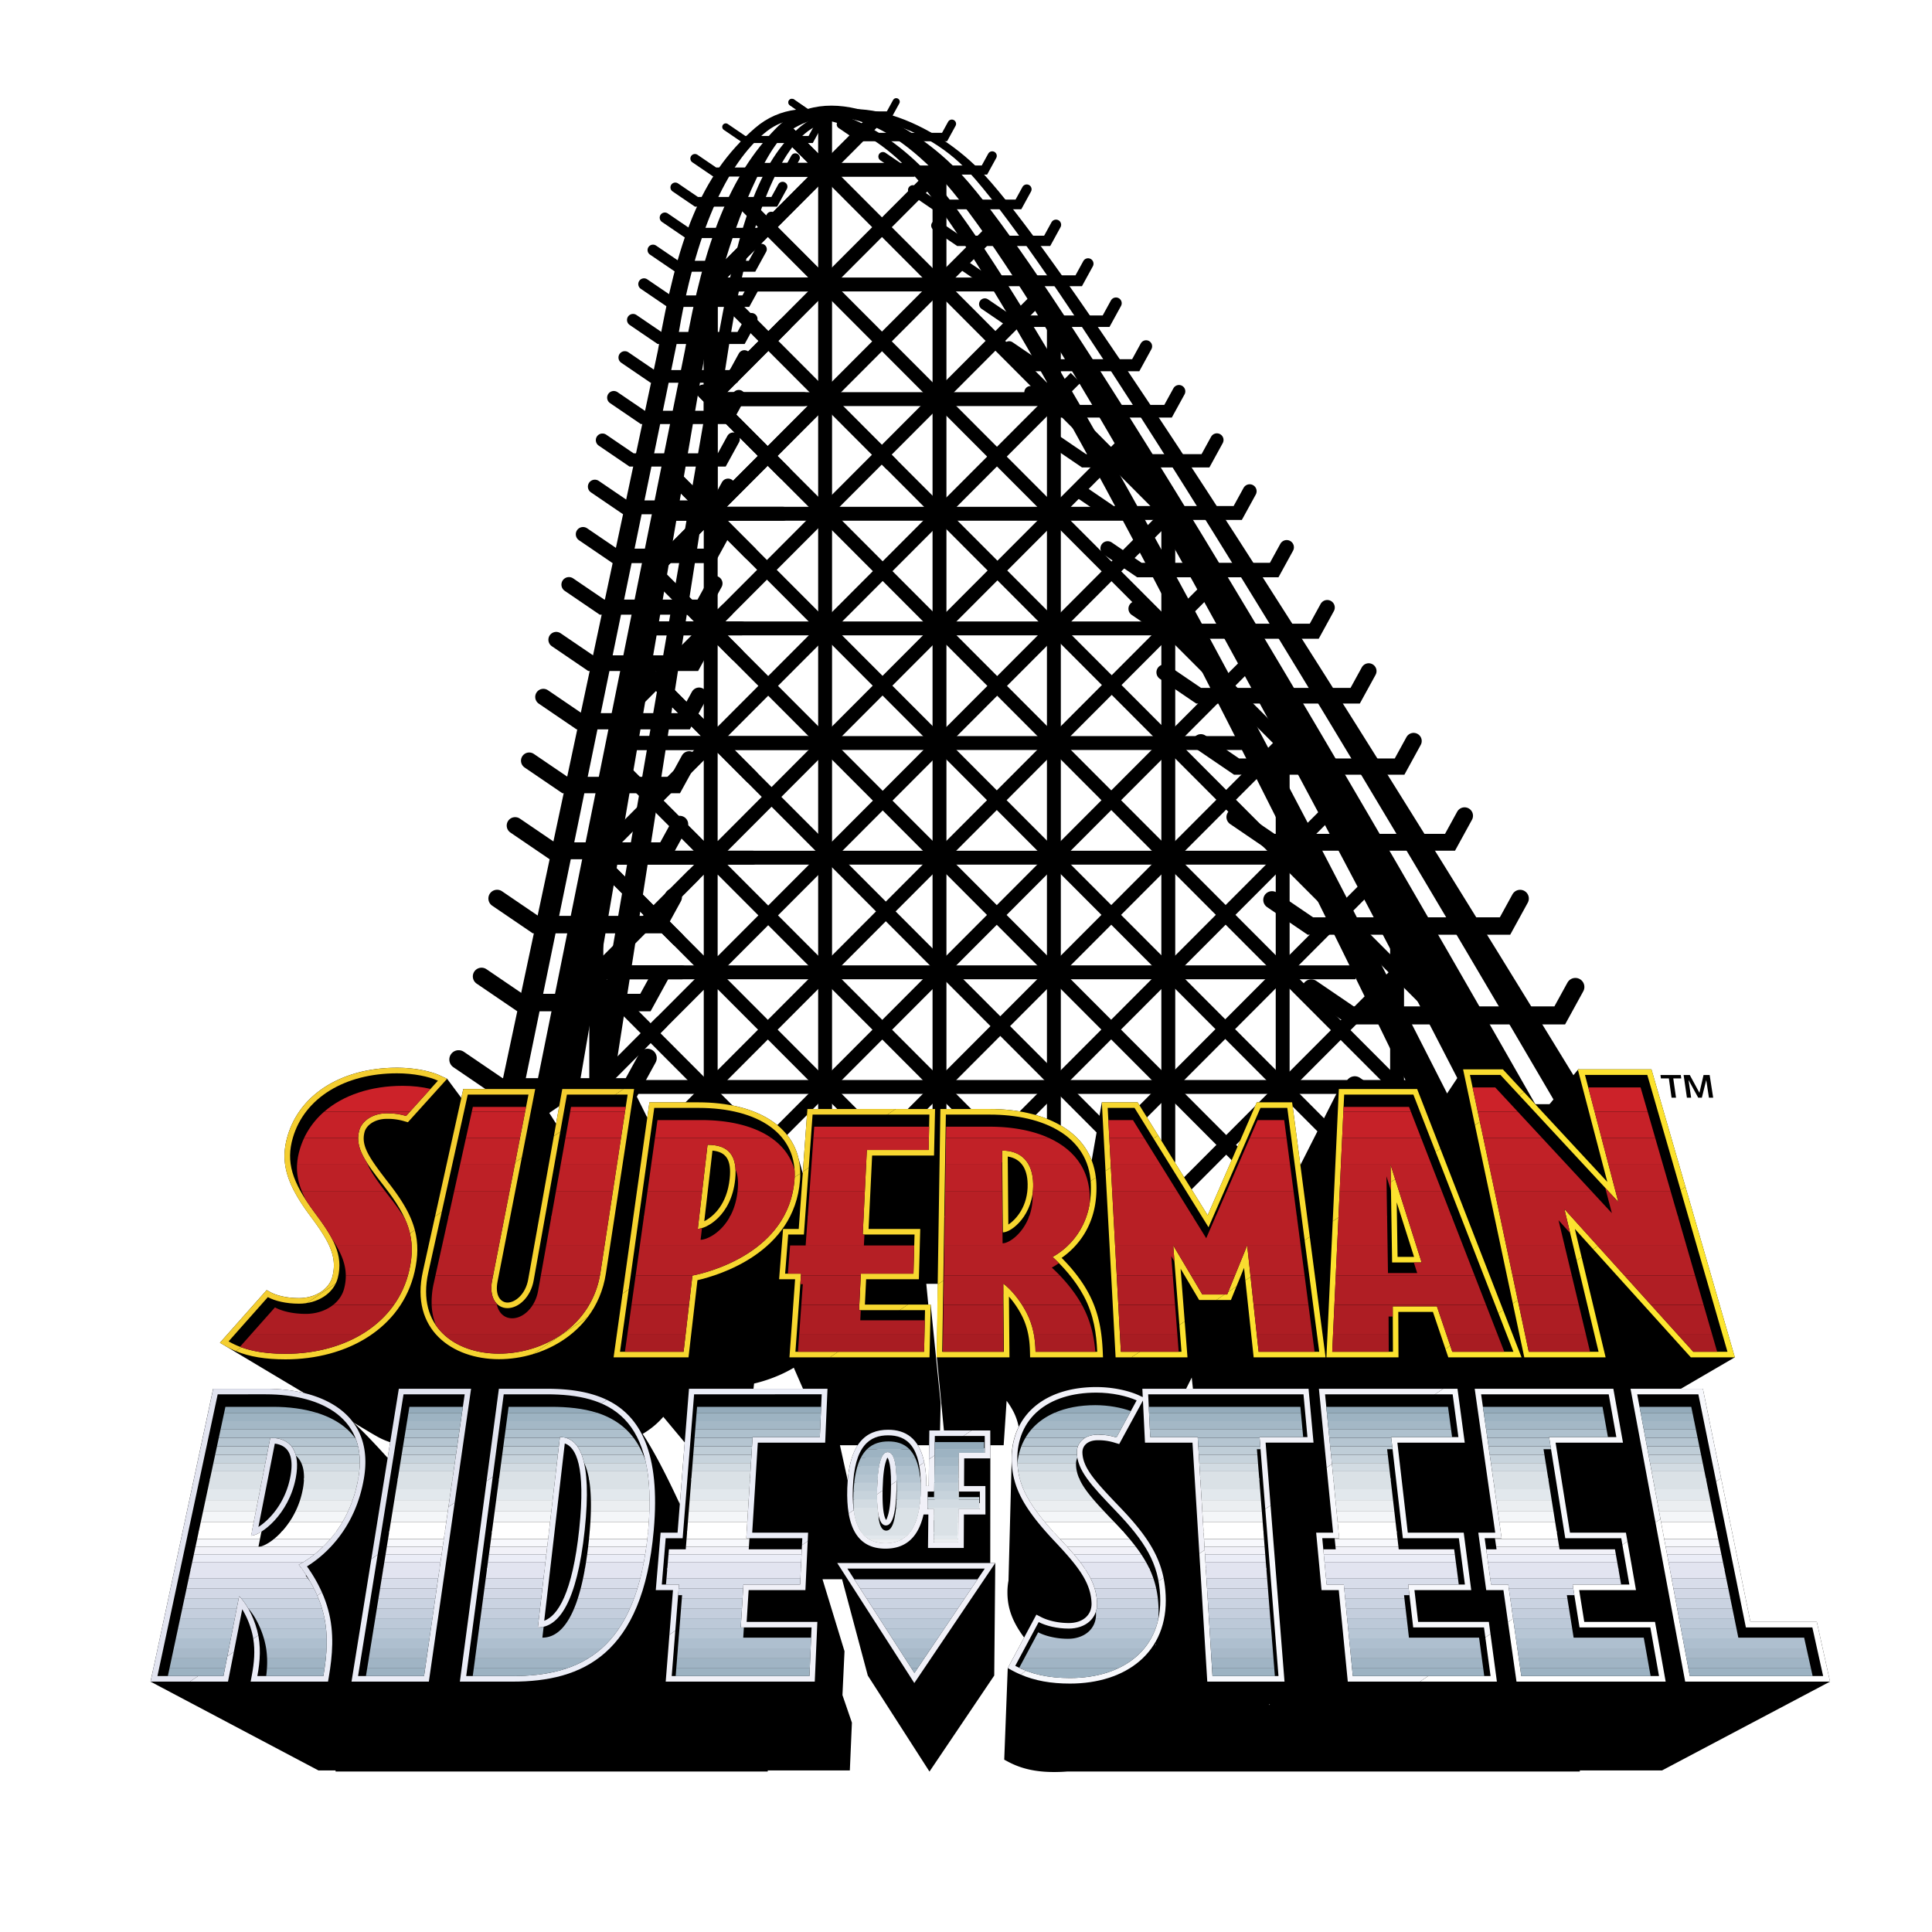 <svg xmlns="http://www.w3.org/2000/svg" width="2500" height="2500" viewBox="0 0 192.756 192.756"><path fill-rule="evenodd" clip-rule="evenodd" fill="#fff" d="M0 0h192.756v192.756H0V0z"/><path d="M70.922 39.777l22.743-22.792M60.139 84.969l47.175-47.277M62.562 70.837l41.396-41.486m-35.383 81.428l52.294-52.406m-7.408 53.106l23.803-23.853m-46.447 23.748l38.476-38.557M70.897 28.376l16.177-16.212M65.533 56.571l33.582-33.654M57.174 99.354l54.861-54.979m-55.492 67.096L116.984 50.9M77.29 113.493l47.095-47.195m-22.752 45.67l31.211-31.277m-14.891 37.93l23.051-23.1m-24.199-43.982L78.43 13.082m66.716 89.568L70.671 28.016m62.544 85.655L67.194 47.509m44.402 66.69L63.155 65.654m22.519 46.161L59.938 86.024m37.455 26.098L61.745 76.397m62.579 39.815L65.633 57.396m5.274-28.58v82.23" fill="none" stroke="#000" stroke-width="1.386" stroke-miterlimit="2.613"/><path fill="none" stroke="#929496" stroke-width="1.386" stroke-miterlimit="2.613" d="M59.494 87.28v22.729"/><path d="M72.641 110.828L59.532 97.69m79.859 10.729L70.174 39.055m61.689 38.966l-58.32-58.444" fill="none" stroke="#000" stroke-width="1.386" stroke-miterlimit="2.613"/><path fill="none" stroke="#000" stroke-width="1.86" stroke-linecap="round" stroke-miterlimit="2.613" d="M135.166 108.308l4.096 2.788h22.599l1.61-2.935"/><path fill="none" stroke="#000" stroke-width="1.8" stroke-linecap="round" stroke-miterlimit="2.613" d="M130.824 98.61l3.961 2.698h20.83l1.559-2.84"/><path fill="none" stroke="#000" stroke-width="1.741" stroke-linecap="round" stroke-miterlimit="2.613" d="M126.906 89.782l3.83 2.608h19.42l1.506-2.744"/><path fill="none" stroke="#000" stroke-width="1.682" stroke-linecap="round" stroke-miterlimit="2.613" d="M123.203 81.519l3.697 2.517h17.768l1.453-2.649"/><path fill="none" stroke="#000" stroke-width="1.622" stroke-linecap="round" stroke-miterlimit="2.613" d="M119.811 74.057l3.564 2.427h16.26l1.4-2.554"/><path fill="none" stroke="#000" stroke-width="1.563" stroke-linecap="round" stroke-miterlimit="2.613" d="M116.158 67.078l3.432 2.337h15.615l1.35-2.46"/><path fill="none" stroke="#000" stroke-width="1.503" stroke-linecap="round" stroke-miterlimit="2.613" d="M113.336 60.73l3.301 2.247h14.486l1.297-2.365"/><path fill="none" stroke="#000" stroke-width="1.443" stroke-linecap="round" stroke-miterlimit="2.613" d="M110.51 54.716l3.166 2.157h13.451l1.246-2.27"/><path fill="none" stroke="#000" stroke-width="1.386" stroke-linecap="round" stroke-miterlimit="2.613" d="M107.879 49.115l3.033 2.067h12.576l1.192-2.174"/><path fill="none" stroke="#000" stroke-width="1.324" stroke-linecap="round" stroke-miterlimit="2.613" d="M105.252 43.998l2.902 1.976h12.116l1.14-2.079"/><path fill="none" stroke="#000" stroke-width="1.265" stroke-linecap="round" stroke-miterlimit="2.613" d="M102.826 39.143l2.77 1.886h10.941l1.09-1.985"/><path fill="none" stroke="#000" stroke-width="1.205" stroke-linecap="round" stroke-miterlimit="2.613" d="M100.686 34.644l2.636 1.796h9.989l1.035-1.89"/><path fill="none" stroke="#000" stroke-width="1.146" stroke-linecap="round" stroke-miterlimit="2.613" d="M98.254 30.34l2.504 1.706h9.597l.985-1.795"/><path fill="none" stroke="#000" stroke-width="1.086" stroke-linecap="round" stroke-miterlimit="2.613" d="M96.045 26.395l2.373 1.615h9.207l.932-1.7"/><path fill="none" stroke="#000" stroke-width="1.027" stroke-linecap="round" stroke-miterlimit="2.613" d="M93.418 22.504l2.24 1.526h8.819l.88-1.606"/><path fill="none" stroke="#000" stroke-width=".967" stroke-linecap="round" stroke-miterlimit="2.613" d="M91.074 18.959l2.107 1.436h8.428l.829-1.511"/><path fill="none" stroke="#000" stroke-width=".908" stroke-linecap="round" stroke-miterlimit="2.613" d="M88.088 15.621l1.974 1.345h8.155l.777-1.416"/><path fill="none" stroke="#000" stroke-width=".847" stroke-linecap="round" stroke-miterlimit="2.613" d="M83.903 12.419l1.842 1.254h8.495l.724-1.32"/><path fill="none" stroke="#000" stroke-width=".707" stroke-linecap="round" stroke-miterlimit="2.613" d="M79.011 10.213l1.842 1.255h7.837l.725-1.321"/><path d="M105.146 31.837v81.148m11.415-62.65v65.6m11.412-45.64v45.64m11.414-24.03v18.309m-21.295-47.518H64.427m47.856-11.438H66.501M123.9 74.133H62.214m67.495 11.438H59.586m75.656 11.438h-77.04m83.403 11.437H60.554M105.92 39.82H71.342m27.939-11.437H70.969m20.29-11.438H77.428m16.306-.632v104.289M82.321 11.85v100.027" fill="none" stroke="#000" stroke-width="1.386" stroke-miterlimit="2.613"/><path d="M167.717 124.922S111.985 32.423 98.233 17.473c-4.937-5.366-13.576-9.001-18.554-4.682-4.39 3.807-6.33 11.148-8.263 22.216L58.031 112.48l3.005-3.394 11.808-75.355c1.693-10.321 4.374-18.097 7.76-20.642 3.385-2.544 11.146-1.267 16.083 4.1 13.752 14.95 67.153 107.732 67.153 107.732h3.877v.001z" fill-rule="evenodd" clip-rule="evenodd"/><path d="M161.523 124.922S109.74 32.423 95.988 17.473c-4.937-5.366-13.554-9.774-18.554-4.682-4.527 4.61-7.176 11.148-9.11 22.216l-15.64 77.473 4.981-3.394 12.936-75.355c1.693-10.321 5.837-18.883 7.759-20.359 3.36-2.579 8.556-2.877 15.236 4.1 14.048 14.672 60.663 107.449 60.663 107.449h7.264v.001z" fill-rule="evenodd" clip-rule="evenodd"/><path d="M152.34 124.922S106.483 32.423 92.73 17.473c-4.937-5.366-12.451-9.006-17.425-4.682-5.477 4.761-7.74 11.148-9.674 22.216L49.143 112.48l3.006-3.394 15.476-75.355c1.693-10.321 4.811-17.438 8.888-20.642 3.332-2.616 9.454-1.267 14.391 4.1 13.751 14.95 57.56 107.732 57.56 107.732h3.876v.001z" fill-rule="evenodd" clip-rule="evenodd"/><path fill="none" stroke="#000" stroke-width=".707" stroke-linecap="round" stroke-miterlimit="2.613" d="M72.411 12.662l1.842 1.255h6.628l.724-1.32"/><path fill="none" stroke="#000" stroke-width="1.86" stroke-linecap="round" stroke-miterlimit="2.613" d="M45.758 105.708l4.094 2.788h13.131l1.61-2.934"/><path fill="none" stroke="#000" stroke-width=".908" stroke-linecap="round" stroke-miterlimit="2.613" d="M69.332 15.818l1.974 1.345h7.266l.776-1.415"/><path fill="none" stroke="#000" stroke-width=".967" stroke-linecap="round" stroke-miterlimit="2.613" d="M67.373 18.697l2.107 1.435h7.77l.829-1.511"/><path fill="none" stroke="#000" stroke-width="1.027" stroke-linecap="round" stroke-miterlimit="2.613" d="M66.332 21.716l2.239 1.525h7.498l.881-1.604"/><path fill="none" stroke="#000" stroke-width="1.086" stroke-linecap="round" stroke-miterlimit="2.613" d="M65.149 24.95l2.372 1.615h7.508l.933-1.7"/><path fill="none" stroke="#000" stroke-width="1.146" stroke-linecap="round" stroke-miterlimit="2.613" d="M64.253 28.341l2.505 1.705h7.655l.984-1.795"/><path fill="none" stroke="#000" stroke-width="1.205" stroke-linecap="round" stroke-miterlimit="2.613" d="M63.159 31.922l2.637 1.796h8.142l1.036-1.89"/><path fill="none" stroke="#000" stroke-width="1.265" stroke-linecap="round" stroke-miterlimit="2.613" d="M62.337 35.669l2.77 1.887h8.073l1.089-1.986"/><path d="M61.236 39.671l2.902 1.976h8.426l1.141-2.08m-13.598 4.345l2.902 1.976h9.003l1.141-2.08" fill="none" stroke="#000" stroke-width="1.324" stroke-linecap="round" stroke-miterlimit="2.613"/><path fill="none" stroke="#000" stroke-width="1.386" stroke-linecap="round" stroke-miterlimit="2.613" d="M59.347 48.55l3.035 2.067h9.066l1.192-2.176"/><path fill="none" stroke="#000" stroke-width="1.443" stroke-linecap="round" stroke-miterlimit="2.613" d="M58.169 53.302l3.167 2.157h9.547l1.245-2.27"/><path fill="none" stroke="#000" stroke-width="1.503" stroke-linecap="round" stroke-miterlimit="2.613" d="M56.764 58.327l3.3 2.247h9.973l1.297-2.365"/><path fill="none" stroke="#000" stroke-width="1.563" stroke-linecap="round" stroke-miterlimit="2.613" d="M55.494 63.826l3.432 2.337H69.19l1.35-2.459"/><path fill="none" stroke="#000" stroke-width="1.622" stroke-linecap="round" stroke-miterlimit="2.613" d="M54.21 69.533l3.564 2.427h10.57l1.402-2.554"/><path fill="none" stroke="#000" stroke-width="1.682" stroke-linecap="round" stroke-miterlimit="2.613" d="M51.395 82.367l3.697 2.518h11.277l1.453-2.65"/><path fill="none" stroke="#000" stroke-width="1.64" stroke-linecap="round" stroke-miterlimit="2.613" d="M52.799 75.895l3.565 2.427h10.992l1.402-2.554"/><path d="M49.596 89.641l3.83 2.608h12.237l1.506-2.745m-19.125 7.912l3.83 2.608h12.52L65.9 97.28" fill="none" stroke="#000" stroke-width="1.741" stroke-linecap="round" stroke-miterlimit="2.613"/><path fill="none" stroke="#000" stroke-width=".707" stroke-linecap="round" stroke-miterlimit="2.613" d="M79.011 10.213l2.222 1.561"/><path fill-rule="evenodd" clip-rule="evenodd" d="M165.711 107.595h.793l.269 1.922h.444l-.274-1.922h.797l-.049-.34h-2.027l.047.34zM168.305 109.517h.42l-.258-1.748h.008l.957 1.748h.363l.432-1.748h.007l.268 1.748h.422l-.352-2.262h-.609l-.408 1.767h-.006l-.957-1.767h-.617l.33 2.262z"/><path d="M83.763 16.945h-8.317m7.397 11.438H70.801m.096-.007L81.781 17.47m-.642 9.718l-7.208-7.224m8.755-2.617l-4.096-4.105m1.881 60.891H62.352M73.97 62.696h-9.543m-4.288 22.273L71.325 73.76M59.552 96.97l9.606-9.626m5.819-9.842L63.155 65.654m4.462 28.065l-7.679-7.695m11.623.21l-9.816-9.837m13.332 9.174H59.586m8.437 11.438H57.714m1.78-11.19v22.396m-2.951 3.256l9.415-9.435m-1.669.422l-4.757-4.768m3.03-26.853l9.946-9.968m1.018 4.436l-7.893-7.91m5.289-17.618l7.344-7.36M65.533 56.571l16.598-16.633m6.777 6.354L71.167 28.513m3.688 26.674l-7.662-7.678m10.927 3.749H66.501M80.194 39.82h-8.852m-.435-11.206v21.999m7.351-3.457l-8.084-8.101" fill="none" stroke="#000" stroke-width="1.386" stroke-linecap="round" stroke-miterlimit="2.613"/><path d="M109.93 109.98h3.572l6.988 11.272 4.9-11.272h3.527l.82 6.257 3.84-7.591 7.812.005 1.213 3.119 3.369-5.082h3.969l3.984 4.295 3.502-4.249.064-.078.086.032h7.188l8.32 28.732-15.049 8.774h-3.514l-2.643-2.926-4.16 2.926h-6.492l-.031-.151-.186.151h-5.848l-1.043-3.089-2.932 3.089h-5.754l.004-.089-.068.089h-5.742l-.727-6.754-1.088 2.179h-1.287l-2.18 4.575h-5.738l-.162-3.027-.844 3.027h-5.818l-.008-.435c-.021-.981-.166-1.945-.662-2.918a7.834 7.834 0 0 0-.682-1.085l-.295 4.438h-5.817l-.848-8.759.104-7.348h-1.158l.201 2.071h.236l.996 9.826-.094 4.209H82.579l-3.382-7.735c-1.583.946-3.184 1.398-3.962 1.578l-.713 6.157h-5.979l-2.367-2.838c-1.708 1.987-4.34 2.985-6.784 2.985-1.635 0-3.202-.453-4.359-1.354-.276-.216-1.729-1.442-3.506-2.951-1.849 2.82-5.355 4.318-9.17 4.318-1.997 0-3.51-.328-4.765-1.05l-.472-.271-15.009-8.966-.17-.099 4.664-5.256.386.212c.599.328 1.621.587 2.847.587 1.648 0 3.006-.902 3.326-2.145.525-2.038-.376-3.605-2.264-6.123-2.268-3.07-2.987-5.231-2.211-7.892 1.251-4.288 5.552-6.824 10.92-6.824 1.706 0 3.32.327 4.314.786l.685.316 1.418 1.909.197-.89h7.173l-.028.144 2.111 3.312.618-3.455h7.165l-.024.161 1.34 2.698.215-1.53h4.884c5.101 0 9.081 1.896 9.975 5.537l.439 1.552.464-6.421h12.459l.243-.096.006.096.021.312.441 6.468.096-6.779h4.939c4.521 0 8.77 1.535 10.158 5.122l1.012-5.788z" fill-rule="evenodd" clip-rule="evenodd"/><path d="M62.212 108.652l-6.955 4.701.841-4.701h6.114zm-10.157 6.867l-8.65 5.847 2.819-12.713h7.173l-1.342 6.866zm-10.665 7.209L23.53 134.8a8.723 8.723 0 0 1-.999-.489l-.591-.34 4.664-5.256.386.212c.599.328 1.621.587 2.847.587 1.648 0 3.006-.902 3.326-2.145.525-2.038-.376-3.605-2.264-6.123-2.268-3.07-2.987-5.231-2.211-7.892 1.251-4.289 5.552-6.824 10.92-6.824 1.706 0 3.32.327 4.314.786l.685.316-3.912 4.335-.332-.095a5.742 5.742 0 0 0-1.771-.243c-1.243 0-2.048.662-2.221 1.316-.361 1.366.418 2.522 2.397 5.073 1.345 1.719 2.224 3.186 2.622 4.71z" fill-rule="evenodd" clip-rule="evenodd" fill="#f4ce30"/><path d="M89.354 110.649l-9.25 6.252.452-6.252h8.798zm-9.513 6.43l-17.729 11.983 2.681-19.081h4.884c5.786 0 10.129 2.44 10.164 7.098zM58.63 131.416l-5.448 3.684c-1.12.338-2.276.507-3.401.507-4.663 0-8.88-2.95-7.589-8.769l1.213-5.473 8.65-5.847-2.415 12.347c-.289 1.475.371 2.092.991 2.092.787 0 1.805-.843 2.065-2.297l2.561-14.307 6.955-4.701h1.051l-2.81 18.39c-.261 1.715-.913 3.174-1.823 4.374zm-35.1 3.384l17.86-12.072c.336 1.282.331 2.604-.023 4.149-1.304 5.677-6.776 8.746-12.88 8.746-1.99 0-3.594-.261-4.957-.823zm47.552-20.006l-.816 7.045c.878-.44 2.268-1.648 2.535-4.244.194-1.887-.357-2.663-1.719-2.801z" fill-rule="evenodd" clip-rule="evenodd" fill="#f6d330"/><path d="M115.551 113.285l-5.252 3.549-.369-6.853h3.572l2.049 3.304zm-6.215 4.2l-15.782 10.668.269-17.504h4.939c5.183 0 10.011 2.02 10.574 6.836zm-18.753 12.676l-7.783 5.261h-4.036l.563-7.792h-1.595l.395-5.015h1.563l.413-5.714 9.25-6.252h3.939l-.104 4.64h-6.176l-.354 7.326h5.155l-.137 5.015h-5.262l-.123 2.531h4.292zM53.182 135.1l5.448-3.683c-1.378 1.82-3.346 3.048-5.448 3.683zm8.931-6.038l17.729-11.983c.002.221-.006.445-.024.677-.561 7.202-8.031 9.463-10.233 9.97l-.892 7.696h-7.474l.894-6.36zm38.43-13.674l.059 6.785c.777-.503 1.973-1.84 1.926-4.052-.036-1.644-.745-2.537-1.985-2.733z" fill-rule="evenodd" clip-rule="evenodd" fill="#f7d730"/><path d="M152.047 108.958l-4.889 3.305-1.186-5.573h3.969l2.106 2.268zm-8.344 5.64l-10.738 7.258.613-13.203h7.812l2.313 5.945zm-13.025 8.804l-6.426 4.343-.135-1.252-.756 1.854-2.006 1.355h-1.715l-1.852-3.124.408 5.26-5.303 3.583h-1.59l-1.006-18.588 5.252-3.549 4.939 7.969 4.9-11.272h3.527l1.763 13.421zM82.8 135.422l7.783-5.261h2.273l-.118 5.261H82.8zm10.754-7.269l15.782-10.668c.021.186.037.375.047.569.188 4.128-1.959 6.403-3.467 7.443.893.886 1.959 2.141 2.707 3.561 1.064 1.995 1.316 3.974 1.398 5.784l.025.579h-7.273l-.012-.542c-.025-1.228-.205-2.433-.828-3.648a9.377 9.377 0 0 0-1.271-1.871l.053 6.062h-7.272l.111-7.269z" fill-rule="evenodd" clip-rule="evenodd" fill="#f9dc30"/><path d="M168.158 118.41l-9.207 6.224-1.828-2.023.672 2.805-6.859 4.636-3.777-17.788 4.889-3.305 8.316 8.962-2.947-11.23h7.35l3.391 11.719zm-18.189 12.295l-5.752 3.889-1.254-3.706h-3.455l.02 4.534h-7.191l.629-13.566 10.738-7.258 6.265 16.107zm-37.074 4.717l5.303-3.583.277 3.583h-5.58zm8.46-5.719l2.006-1.355-.553 1.355h-1.453zm2.897-1.958l6.426-4.343 1.576 12.02h-7.176l-.826-7.677zm15.098-7.786l.086 5.442h1.645l-1.731-5.442z" fill-rule="evenodd" clip-rule="evenodd" fill="#fce22f"/><path d="M173.086 135.422h-4.391l-9.744-10.788 9.207-6.224 4.928 17.012zm-28.869-.828l5.752-3.889 1.836 4.717h-7.307l-.281-.828zm6.719-4.543l6.859-4.636 2.398 10.007h-8.115l-1.142-5.371z" fill-rule="evenodd" clip-rule="evenodd" fill="#fde62f"/><path d="M172.35 134.868l-8-27.624h-6.217l3.326 12.671-11.76-12.671h-3.043l5.869 27.624h6.965l-3.41-14.24 12.859 14.24h3.411zm-30.514-8.912h-2.945l-.154-9.752 3.099 9.752zm9.158 8.912l-9.982-25.661h-6.904l-1.191 25.661h6.057l-.02-4.535h4.406l1.535 4.535h6.099zm-19.371 0l-3.189-24.333h-2.68l-5.178 11.908-7.383-11.908h-2.68l1.314 24.333h6.049l-.824-10.614 2.902 4.896h2.482l1.996-4.896 1.141 10.614h6.05zm-28.543-16.759c.066 3.077-2.127 4.845-3.025 4.845l-.07-8.162c1.927 0 3.05 1.183 3.095 3.317zm5.75-.03c-.215-4.741-4.744-6.875-10.068-6.875h-4.394l-.363 23.664h6.152l-.059-6.804c.686.513 1.621 1.545 2.328 2.913.674 1.316.863 2.613.889 3.891h6.154c-.08-1.777-.326-3.662-1.334-5.55-.863-1.638-2.186-3.065-3.121-3.914 1.318-.717 4.019-2.847 3.816-7.325zm-16.633 16.789l.093-4.152h-6.578l.176-3.64h5.25l.106-3.906h-5.167l.408-8.435h6.162l.079-3.531H81.071l-.866 11.966H78.64l-.308 3.906h1.591l-.564 7.792h12.838zm-18.846-17.217c-.379 3.693-2.925 4.949-3.73 4.949l.971-8.384c2.1.001 3.002 1.065 2.759 3.435zm5.915.062c.357-4.581-3.614-7.178-9.588-7.178h-4.403l-3.418 24.333h6.345l.88-7.603c1.509-.293 9.617-2.273 10.184-9.552zm-19.359 9.245l2.712-17.751h-6.057l-3.32 18.551c-.289 1.617-1.463 2.754-2.61 2.754-1.146 0-1.85-1.137-1.534-2.754l3.628-18.551h-6.057l-3.937 17.751c-1.187 5.351 2.605 8.095 7.049 8.095s9.308-2.744 10.126-8.095zm-19.079-.205c.724-3.155-.076-5.299-2.494-8.393-1.915-2.467-2.942-3.868-2.496-5.556.256-.968 1.341-1.729 2.756-1.729.839 0 1.345.099 1.923.265l3.176-3.52c-.902-.417-2.433-.735-4.083-.735-5.213 0-9.229 2.449-10.39 6.425-.705 2.418-.099 4.395 2.124 7.405 1.874 2.499 2.954 4.269 2.356 6.592-.402 1.561-2.046 2.561-3.862 2.561-1.291 0-2.41-.27-3.113-.654l-3.919 4.416c1.458.838 3.244 1.239 5.681 1.239 5.946-.001 11.115-2.977 12.341-8.316z" fill-rule="evenodd" clip-rule="evenodd"/><path d="M168.256 124.283h-8.875l-2.67-2.956H167.4l.856 2.956zm-12.152 0h-5.826l-.629-2.956h6.598l.408 1.697-1.16-1.283.609 2.542zm-10.137 0h-4.662l-.939-2.956h4.451l1.15 2.956zm-7.531 0h-5.029l.139-2.956h4.844l.046 2.956zm-8.668 0h-5.332l-.002-.029-.014.029h-7.35l-.018-.029.002.029h-5.799l-.16-2.956h7.879l1.371 2.211.961-2.211h8.074l.388 2.956zm-23.239 0H94.217l.045-2.956h5.743l.023 2.718c.662 0 2.031-.969 2.664-2.718h5.711a7.332 7.332 0 0 1-1.874 2.956zm-15.314 0H78.827l.002-.025h1.55l.212-2.931h5.576l-.089 1.843h.167l-.053 1.088h5.023v.025zm-15.528 0H63.836l.415-2.956h5.517l-.147 1.273c.109 0 .25-.023.414-.072l-.135 1.166c.574 0 2.04-.644 2.956-2.367h5.357c-.653 1.201-1.547 2.174-2.526 2.956zm-15.372 0h-5.823l.529-2.956h5.745l-.451 2.956zm-10.538 0h-5.671l.655-2.956h5.594l-.578 2.956zm-8.702 0h-7.521a14.155 14.155 0 0 0-.414-.665c-.376-.721-.884-1.468-1.49-2.291h8.578c.069.11.135.22.199.329.386.872.601 1.725.648 2.627z" fill-rule="evenodd" clip-rule="evenodd" fill="#b81f25"/><path d="M169.111 127.239h-7.061l-2.67-2.956h8.875l.856 2.956zm-12.299 0h-5.908l-.627-2.956h5.826l.709 2.956zm-9.697 0H133.27l.137-2.956h5.029l.043 2.732h2.916l-.338-1.06h.779l-.531-1.673h4.662l1.148 2.957zm-16.959 0h-5.402l-.318-2.956h5.332l.388 2.956zm-6.941 0h-4.391l-1.754-2.956h7.35l-1.205 2.956zm-6.209 0h-5.59l-.16-2.956h5.799l.123 1.587-.32-.539.148 1.908zm-11.277 0H94.172l.045-2.956h12.312a7.15 7.15 0 0 1-1.516 1.121c.197.18.414.386.639.614a6.54 6.54 0 0 1-.713.451c.243.22.51.479.79.77zm-19.849 0h-5.97l.012-.163h-1.316l.22-2.793h12.388l-.076 2.793h-5.25l-.008.163zm-16.67 0h-5.789l.415-2.956h11.851c-2.458 1.968-5.446 2.741-6.477 2.956zm-9.351 0h-5.895l.529-2.956h5.823l-.409 2.675c-.015.095-.031.188-.048.281zm-10.66 0H43.45l.656-2.956h5.671l-.578 2.956zm-8.496 0H34.5c-.015-1.007-.361-1.947-.947-2.956h7.521c.04.772-.043 1.581-.247 2.47a9.596 9.596 0 0 1-.124.486z" fill-rule="evenodd" clip-rule="evenodd" fill="#b51f25"/><path d="M169.969 130.196h-5.248l-2.67-2.957h7.061l.857 2.957zm-12.449 0h-5.986l-.629-2.957h5.908l.707 2.957zm-9.254 0h-15.133l.137-2.957h13.846l1.15 2.957zm-17.723 0h-5.471l-.318-2.957h5.402l.387 2.957zm-13.307 0h-5.66l-.16-2.957h5.59l.23 2.957zm-9.287 0h-5.973c-.623-.98-1.33-1.723-1.879-2.132l.01 1.064-.033-.026.008 1.094h-5.956l.045-2.957h11.557c.758.79 1.596 1.819 2.221 2.957zm-22.212 0h-5.789l.15-2.071h-.252l.064-.886h5.97l-.143 2.957zm-16.995 0h-5.736l.416-2.957h5.789c-.047.01-.09.02-.129.026l-.34 2.931zm-9.965 0h-5.623a3.94 3.94 0 0 0 .53-1.396l.28-1.562h5.895a9.057 9.057 0 0 1-1.082 2.958zm-9.197 0h-6.511a8.399 8.399 0 0 1 .211-2.188l.17-.769h5.749l-.102.519c-.196 1.005.001 1.823.454 2.3.008.046.018.092.029.138zm-10.285 0h-6.061c.537-.424.933-.983 1.103-1.645.117-.455.169-.89.163-1.312h6.203a9.626 9.626 0 0 1-1.408 2.957zm79.529-2.957h4.391l-.777 1.91h-2.482l-1.132-1.91z" fill-rule="evenodd" clip-rule="evenodd" fill="#b01e24"/><path d="M170.824 133.151h-3.434l-2.67-2.955h5.248l.856 2.955zm-12.595 0h-6.068l-.627-2.955h5.986l.709 2.955zm-8.813 0h-5.102l-.955-2.818h-4.406l.004 1.017h-.418l.008 1.802h-5.553l.139-2.955h15.133l1.15 2.954zm-18.486 0h-5.539l-.318-2.955h5.471l.386 2.955zm-13.465 0h-5.729l-.16-2.955h5.66l.229 2.955zm-8.428 0h-5.883a7.771 7.771 0 0 0-.729-2.174 9.855 9.855 0 0 0-.449-.781h5.973c.027.049.055.099.08.148.502.942.813 1.882 1.008 2.807zm-8.93 0h-6.026l.045-2.955h5.956l.025 2.955zm-7.871 0H79.735l.214-2.955h5.789l-.025.52h.167l-.049 1.013h6.437l-.032 1.422zm-23.837 0h-5.808l.415-2.955h5.736l-.343 2.955zm-12.395 0H44.292a5.532 5.532 0 0 1-.789-.91 6.025 6.025 0 0 1-.435-2.045h6.511c.193.82.757 1.33 1.521 1.33s1.54-.51 2.053-1.33h5.623a9.194 9.194 0 0 1-2.772 2.955zm-19.964 0H25.025l2.408-2.713c.695.381 1.804.648 3.081.648 1.029 0 2.002-.324 2.721-.891h6.061c-.848 1.199-1.959 2.19-3.256 2.956z" fill-rule="evenodd" clip-rule="evenodd" fill="#ad1d23"/><path d="M25.025 133.151H36.04c-2.125 1.256-4.753 1.917-7.553 1.917-1.838 0-3.305-.228-4.541-.699l1.079-1.218zm19.267 0h11.712c-1.837 1.262-4.079 1.901-6.223 1.901-2.144.001-4.135-.639-5.489-1.901zm18.299 0h5.808l-.198 1.717H62.35l.241-1.717zm17.144 0h12.501l-.039 1.717H79.611l.124-1.717zm14.346 0h6.026l.016 1.717h-6.068l.026-1.717zm9.073 0h5.883c.121.579.199 1.152.248 1.717h-5.971a10.59 10.59 0 0 0-.16-1.717zm8.582 0h5.729l.133 1.717h-5.77l-.092-1.717zm13.655 0h5.539l.227 1.717h-5.582l-.184-1.717zm7.603 0h5.553l.008 1.717h-5.639l.078-1.717zm11.32 0h5.102l.668 1.717h-5.189l-.581-1.717zm7.846 0h6.068l.41 1.717h-6.113l-.365-1.717zm15.231 0h3.434l.496 1.717h-2.381l-1.549-1.717z" fill-rule="evenodd" clip-rule="evenodd" fill="#a81c22"/><path d="M164.381 110.903h-5.287l-.633-2.412h5.221l.699 2.412zm-12.963 0h-3.984l-.512-2.412h2.256l2.24 2.412zm-10.656 0h-6.734l.023-.469h6.527l.184.469zm-78.402 0h-5.473l.084-.469h5.459l-.07.469zm-9.967 0h-5.32l.104-.469h5.308l-.092.469zm-11.483 0h-8.553c1.897-1.641 4.637-2.57 7.831-2.57 1.005 0 1.966.119 2.764.308l-2.042 2.262z" fill-rule="evenodd" clip-rule="evenodd" fill="#cc2229"/><path d="M165.146 113.545h-5.359l-.693-2.642h5.287l.765 2.642zm-11.277 0h-5.873l-.562-2.642h3.984l2.451 2.642zm-12.08 0h-7.883l.121-2.642h6.734l1.028 2.642zm-13.428 0h-3.67l.779-1.795h2.654l.237 1.795zm-14.211 0h-3.475l-.098-1.795h2.459l1.114 1.795zm-9.474 0H94.382l.017-1.134h4.351c2.195 0 4.254.367 5.926 1.134zm-12.002 0h-11.52l.082-1.134H92.7l-.026 1.134zm-15.701 0H65.345l.252-1.795h4.359c2.911 0 5.341.622 7.017 1.795zm-15.017 0h-5.542l.473-2.642h5.473l-.404 2.642zm-10.079 0h-5.39l.586-2.642h5.32l-.516 2.642zm-16.143 0h-5.396a8.012 8.012 0 0 1 2.019-2.642h8.553l-.394.437a6.264 6.264 0 0 0-1.923-.265c-1.415 0-2.5.762-2.756 1.729-.066.253-.1.498-.103.741z" fill-rule="evenodd" clip-rule="evenodd" fill="#c62128"/><path d="M165.91 116.187h-5.43l-.693-2.642h5.359l.764 2.642zm-9.59 0h-7.764l-.561-2.642h5.873l2.452 2.642zm-13.504 0h-9.033l.123-2.642h7.883l1.027 2.642zm-14.109 0h-5.164l1.148-2.642h3.67l.346 2.642zm-12.92 0h-4.969l-.143-2.642h3.475l1.637 2.642zm-7.969 0h-5.193c-.502-.909-1.406-1.395-2.641-1.395l.01 1.172h-.033l.002.223h-5.622l.041-2.642h10.293c1.343.616 2.434 1.491 3.143 2.642zm-21.402 0h-5.453l.191-2.642h11.521l-.026 1.19h-6.162l-.071 1.452zm-7.32 0H73.33c-.23-1.35-1.135-1.97-2.739-1.97l-.228 1.97h-5.39l.371-2.642h11.627c.992.693 1.718 1.579 2.125 2.642zm-17.543 0h-5.611l.473-2.642h5.542l-.404 2.642zm-10.193 0h-5.459l.585-2.642h5.39l-.516 2.642zm-14.674 0h-7.049c.028-.487.117-.979.267-1.492.117-.398.262-.782.435-1.149h5.396c-.009.786.303 1.553.871 2.45.024.063.051.126.08.191z" fill-rule="evenodd" clip-rule="evenodd" fill="#c12127"/><path d="M166.676 118.827h-5.502l-.693-2.641h5.43l.765 2.641zm-6.227 0h-.209l-.082-.313.291.313zm-1.678 0h-9.654l-.561-2.641h7.764l2.451 2.641zm-14.927 0h-4.273l-.834-2.623.041 2.58-.451-1.423.023 1.466h-4.689l.123-2.641h9.033l1.027 2.641zm-14.791 0h-6.658l1.148-2.641h5.164l.346 2.641zm-11.627 0h-6.465l-.143-2.641h4.969l1.639 2.641zm-8.737 0h-5.637c.023-.23.033-.47.027-.718-.016-.768-.172-1.412-.455-1.923h5.193c.47.759.773 1.638.872 2.641zm-8.705 0h-5.683l.04-2.641h5.622l.021 2.641zm-13.696 0h-5.516l.191-2.641h5.453l-.128 2.641zm-7.174 0H73.59a.35.35 0 0 0 .004-.032c.09-.879.021-1.577-.21-2.106a3.864 3.864 0 0 0-.053-.502h5.766c.069.18.129.364.179.554.02.313.017.638-.009.973a9.885 9.885 0 0 1-.153 1.113zm-9.056 0h-5.455l.371-2.641h5.39l-.306 2.641zm-8.909 0h-5.68l.473-2.641h5.611l-.404 2.641zm-10.305 0h-5.528l.585-2.641h5.459l-.516 2.641zm-12.434 0h-8.303c-.368-.916-.519-1.77-.47-2.641h7.049c.342.772.935 1.609 1.724 2.641z" fill-rule="evenodd" clip-rule="evenodd" fill="#bd2026"/><path d="M167.441 121.469h-10.604l-.758-.841.201.841h-6.604l-.561-2.642h9.654l2.049 2.209-.58-2.209h.209l1.01 1.088-.285-1.088h5.502l.767 2.642zm-22.57 0h-4.461l-.84-2.642h4.273l1.028 2.642zm-6.48 0h-4.854l.123-2.642h4.689l.042 2.642zm-8.993 0h-8.152l1.148-2.642h6.658l.346 2.642zm-10.336 0h-7.959l-.143-2.642h6.465l1.637 2.642zm-10.708 0h-5.713c.25-.635.402-1.378.385-2.221l-.006-.144c.014-.091.025-.184.033-.277h5.637c.012.129.021.259.029.392.012.288.012.565.002.835a7.988 7.988 0 0 1-.367 1.415zm-8.346 0H94.26l.041-2.642h5.683l.024 2.642zm-13.848 0h-5.579l.191-2.642h5.516l-.128 2.642zm-8.025 0h-5.356c.392-.688.695-1.558.811-2.642h5.524a8.741 8.741 0 0 1-.979 2.642zm-8.383 0h-5.52l.371-2.642h5.455l-.306 2.642zm-9.006 0h-5.749l.473-2.642h5.68l-.404 2.642zm-10.419 0H44.73l.586-2.642h5.528l-.517 2.642zm-10.012 0h-8.562a63.958 63.958 0 0 0-.41-.554c-.288-.39-.549-.763-.783-1.121a9.77 9.77 0 0 1-.454-.967h8.303c.164.215.336.438.516.669.547.699 1.01 1.349 1.39 1.973z" fill-rule="evenodd" clip-rule="evenodd" fill="#b81f25"/><path d="M99.297 155.941l-.102 11.229-6.461 9.58-6.154-9.58-2.565-9.607h-1.953l2.195 7.184-.206 4.372.944 2.751-.207 4.768H72.892l-3.155-4.318c-2.108 3.408-5.426 4.318-9.08 4.318h-4.194l-2.208-1.852-.268 1.852h-6.172l-1.689-1.175c-.038.272-.08.541-.125.806l-.062.369h-6.176l-1.692-1.021c-.069.584-.115 1.021-.115 1.021h-6.18l-16.759-8.862.568-2.631 5.681-26.591 1.584.003h3.668c3.641 0 6.912 1.019 8.642 3.258 1.042.964 2.261 2.247 3.516 3.637l1.113-6.895H47l2.333 3.312.44-3.312h4.755c3.607 0 6.817.731 8.788 3.374 1.503 1.924 3.124 5.143 4.509 8.126l.914-11.5h13.819l2.019 9.146c.314-3.841 1.935-5.054 4.029-5.054 2.207 0 3.821 1.349 3.816 5.612h.235l.063-5.545h6.004l.074-.071.002.071.006 2.785-.008 10.44h.499zM100.543 166.431l1.633-3.054c-1.137-1.537-1.646-2.864-1.664-4.416a6.43 6.43 0 0 1 .105-1.262l.338-12.843c.348-4.043 3.645-6.469 8.43-6.469 1.611 0 3.211.35 4.25.828l.279.128.08-.374-.021-.413.109-.001h16.527l.16 1.756.809-1.825.189.07h13.646l.297 2.206 1.428-2.167 13.826-.039.293 1.636 1.42-1.636h7.219l4.742 23.259h6.625l1.318 5.96-16.758 8.862h-11.561l-.172-.912-1.387.912h-11.906l-.174-1.217-1.391 1.217H127.33l-.652-6.629-4.396 6.629h-6.164l-.781-12.622c-.928 2.633-2.619 7.45-2.742 7.936-.799 3.16-3.762 4.844-7.436 4.844-1.814 0-3.264-.325-4.576-1.024l-.391-.209.351-9.131z" fill-rule="evenodd" clip-rule="evenodd"/><path d="M60.542 139.664l-11.996 8.108 1.228-9.216h4.755c2.221.001 4.29.278 6.013 1.108zm-15.18 10.261l-8.314 5.62 2.743-16.988H47l-1.638 11.368zm-13.24 8.949l-6.852 4.632a7.306 7.306 0 0 0-.145-.687 8.605 8.605 0 0 0-.957-2.264l-.838 4.262-4.377 2.958h-3.93l6.249-29.219h5.247c5.915 0 10.854 2.688 9.792 8.933-.853 5.01-3.855 7.656-5.685 8.793a14.657 14.657 0 0 1 1.496 2.592zm-4.705-14.845l-1.635 8.316c1.028-.651 2.684-2.325 3.188-5.017.401-2.133-.232-3.126-1.553-3.299z" fill-rule="evenodd" clip-rule="evenodd" fill="#e2e4f0"/><path d="M96.935 142.716l-4.247 2.87.033-2.87h4.214zm-4.723 3.191l-3.314 2.24c.011-1.232-.08-1.969-.207-2.387-.068-.225-.133-.311-.156-.334-.031.03-.059.131-.139.357-.161.457-.296 1.291-.335 2.729l-.004.203-3.384 2.287c-.122-.71-.173-1.545-.14-2.523.15-4.457 1.843-5.832 4.073-5.832 1.734.001 3.102.834 3.606 3.26zm-11.627 7.86l-13.795 9.325.354-4.447h-1.717l.482-5.731H67.6l1.141-14.356H82.56l-.233 5.376h-6.72l-.559 8.98h5.578l-.041.853zm-61.632 14.008l4.377-2.958-.582 2.958h-3.795zm6.317-4.269l6.852-4.632c.239.538.451 1.112.613 1.709.647 2.336.428 4.637.071 6.731l-.079.461h-7.72l.123-.657c.229-1.217.334-2.414.14-3.612zm11.777-7.961l8.314-5.62-2.574 17.851h-7.715l1.975-12.231zm11.499-7.773l11.996-8.108c3.335 1.604 5.37 5.278 4.682 13.015-1.106 12.436-7.114 15.097-14.1 15.097h-5.242l2.664-20.004zm7.802-3.761l-2.051 17.691c1.342-.49 2.809-2.707 3.492-9.132.672-6.329-.343-8.187-1.441-8.559z" fill-rule="evenodd" clip-rule="evenodd" fill="#ebedf7"/><path d="M99.297 155.941l-8.076 11.976-7.692-11.976h15.768zm44.697-17.384l-11.631 7.862-.775-7.862h12.406zm-17.228 11.646l-7.105 4.802-.686-11.072h-4.74l-.205-4.203-2.367 4.342-.428-.127a5.38 5.38 0 0 0-1.705-.253c-1.08 0-1.555.606-1.537 1.233.043 1.487 1.166 2.764 3.662 5.366 2.525 2.62 3.92 4.634 4.434 7.13l-14.271 9.646a10.04 10.04 0 0 1-.783-.376l-.49-.261 2.855-5.338.482.249c.654.336 1.654.589 2.75.589 1.428 0 2.309-.819 2.271-1.979-.068-2.089-1.365-3.728-3.789-6.287-2.906-3.106-4.141-5.271-4.172-7.985-.053-4.548 3.354-7.292 8.443-7.292 1.611 0 3.211.35 4.25.828l.379.174-.041-.833h16.582l.496 5.376h-4.781l.496 6.271zM66.79 163.092l13.795-9.325-.229 4.878h-5.665l-.198 3.171h7.055l-.259 5.96H66.417l.373-4.684zm17.883-12.088l3.384-2.287c-.026 1.339.063 2.133.195 2.577.068.232.135.322.161.348.034-.032.072-.138.152-.371.162-.47.296-1.321.328-2.783l.005-.34 3.314-2.24c.138.661.211 1.44.21 2.354h.235l.03-2.675 4.247-2.87H98.8l.006 2.785h-2.609l-.013 2.76h2.13l.002 2.838H96.17l-.016 3.339h-3.568l.038-3.339h-.481c-.581 2.537-2.016 3.41-3.8 3.41-1.816-.001-3.224-.908-3.67-3.506z" fill-rule="evenodd" clip-rule="evenodd" fill="#f1f1f8"/><path d="M171.713 147.472l-6.547 4.425-2.488-13.34h7.219l1.816 8.915zm-9.342 6.314l-11.918 8.056-.455-3.197h-1.717l-.791-5.731h1.689l-2.047-14.356h13.832l.961 5.376h-6.723l1.436 8.98h5.58l.153.872zm-13.666 9.237l-7.029 4.752h-7.207l-.9-9.131h-1.717l-.539-5.731h1.691l-.641-6.494 11.631-7.862h1.42l.723 5.376h-6.721l1.039 8.98h5.58l.75 5.731h-5.666l.367 3.171h7.057l.162 1.208zm-46.889 4.044l14.271-9.646c.113.55.184 1.123.213 1.73.281 5.727-3.98 8.82-9.547 8.82-1.913.001-3.503-.288-4.937-.904zm17.844-12.062l7.105-4.802 1.391 17.572h-7.705l-.791-12.77z" fill-rule="evenodd" clip-rule="evenodd" fill="#f7f8fc"/><path d="M141.676 167.775l7.029-4.752.641 4.752h-7.67zm8.777-5.933l11.918-8.056.852 4.858h-5.668l.508 3.171h7.057l1.064 5.96h-14.883l-.848-5.933zm14.713-9.946l6.547-4.425 2.926 14.344h6.625l1.318 5.96h-14.451l-2.965-15.879z" fill-rule="evenodd" clip-rule="evenodd" fill="#fff"/><path d="M84.542 156.496h13.711l-7.022 10.415-6.689-10.415zm13.71-11.55l-.004-1.677h-4.98l-.063 5.546h-.646l-.023 1.729h.649l-.038 3.338h2.458l.016-3.338h2.144l-.002-1.729H95.63l.018-3.869h2.604zm-8.806 3.553c-.064 2.951-.537 3.693-1.059 3.693s-.958-.742-.878-3.693c.079-2.904.546-3.62 1.057-3.62.511 0 .943.716.88 3.62zm2.422 0c.064-4.292-1.447-5.296-3.261-5.296s-3.375 1.004-3.52 5.296c-.148 4.396 1.389 5.455 3.257 5.455 1.867 0 3.457-1.059 3.524-5.455zm90.027 18.722l-1.076-4.851h-6.631l-4.742-23.259h-6.102l5.246 28.109h13.305v.001zm-16.374 0l-.865-4.851h-7.066l-.684-4.28h5.656l-.809-4.622h-5.586l-1.613-10.089h6.709l-.762-4.268h-12.73l2.047 14.356h-1.693l.639 4.622h1.715l1.301 9.131h13.741v.001zm-16.808 0l-.654-4.851h-7.064l-.496-4.28h5.656l-.605-4.622h-5.586l-1.168-10.089h6.709l-.574-4.268h-12.73l1.414 14.356h-1.693l.436 4.622h1.715l.898 9.131h13.742v.001zm-18.268-23.842l-.395-4.268h-15.496l.207 4.268h4.734l1.475 23.842h6.586l-1.887-23.842h4.776zm-14.697 15.801c-.156-3.175-1.449-5.347-4.492-8.504-2.434-2.536-3.768-3.984-3.816-5.735-.027-1.008.773-1.804 2.09-1.804.781 0 1.279.104 1.861.276l2.014-3.693c-.955-.439-2.475-.777-4.02-.777-4.877 0-7.938 2.58-7.891 6.73.029 2.502 1.145 4.536 4.023 7.611 2.398 2.535 3.861 4.32 3.938 6.65.049 1.557-1.176 2.551-2.824 2.551-1.17 0-2.26-.269-3.002-.65l-2.336 4.367c1.545.822 3.264 1.216 5.461 1.216 5.357 0 9.256-2.929 8.994-8.238zm-34.988 8.041l.21-4.851h-7.065l.266-4.28h5.657l.218-4.622h-5.587l.627-10.089h6.71l.186-4.268H69.25l-1.141 14.356h-1.693l-.388 4.622h1.714l-.726 9.131H80.76v.001zm-22.421-14.592c-.78 7.343-2.639 9.741-4.676 9.741l2.201-18.991c1.935 0 3.225 2.189 2.475 9.25zm6.334 0c1.013-11.38-3.921-13.518-10.145-13.518h-4.271l-3.743 28.109h4.61c6.718.001 12.469-2.459 13.549-14.591zm-22.364 14.592l4.053-28.109h-6.101l-4.538 28.109h6.586zm-12.794-19.789c-.689 3.677-3.494 5.78-4.467 5.78l1.92-9.764c2.1 0 3.027 1.422 2.547 3.984zm6.251-.036c.971-5.703-3.43-8.285-9.247-8.285H21.72l-6.012 28.109h6.586l1.566-7.966c.613.604 1.371 1.817 1.8 3.422.404 1.542.294 3.057.015 4.544h6.586c.353-2.071.555-4.274-.059-6.49-.524-1.928-1.596-3.611-2.396-4.614 1.601-.85 5.05-3.378 5.96-8.72z" fill-rule="evenodd" clip-rule="evenodd"/><path d="M172.225 157.46h-5.457l-.186-.999h5.439l.204.999zm-10.596 0h-12.953l-.137-.999h12.916l.174.999zm-16.168 0h-13.164l-.094-.999h13.127l.131.999zm-19.041 0h-6.053l-.062-.999h6.037l.078.999zm-11.354 0H108.8a9.136 9.136 0 0 0-.592-.999h6.447c.159.33.296.662.411.999zm-35.208 0h-13.36l.083-.999h13.323l-.046.999zm-15.975 0h-5.708c.067-.317.132-.65.193-.999h5.748c-.073.345-.151.676-.233.999zm-9.651 0h-5.766l.133-.999h5.749l-.116.999zm-10.516 0h-5.63l.161-.999h5.613l-.144.999zm-13.015 0H18.833l.214-.999h11.025c.158.212.321.446.487.7l-.063.034c.066.084.135.172.205.265z" fill-rule="evenodd" clip-rule="evenodd" fill="#e2e4f0"/><path d="M172.43 158.46h-5.475l-.188-1h5.457l.206 1zm-15.465 0h-6.434l-.053-.37h-1.715l-.088-.63h12.953l.111.63h-4.834l.06.37zm-16.424 0h-6.436l-.035-.37h-1.715l-.059-.63h13.164l.082.63h-5.045l.044.37zm-14.041 0h-6.072l-.061-1h6.053l.08 1zm-11.152 0h-6.141a6.533 6.533 0 0 0-.406-1h6.266c.113.327.206.659.281 1zm-18.418 0H85.804l-.571-.888h12.296l-.599.888zm-22.782 0h-6.435l.029-.37h-1.298l.053-.63h13.36l-.03.63H74.17l-.022.37zm-10.545 0h-5.661c.082-.315.16-.648.234-1h5.708c-.09.345-.182.678-.281 1zm-9.487 0h-5.783l.133-1h5.766l-.116 1zm-10.544 0h-5.648l.162-1h5.63l-.144 1zm-12.261 0H18.619l.213-1h11.869c.086.114.173.234.262.362.119.204.235.417.348.638z" fill-rule="evenodd" clip-rule="evenodd" fill="#d8ddea"/><path d="M172.633 159.459h-5.492l-.186-.999h5.475l.203.999zm-16.258 0h-5.703l-.141-.999h6.434l.111.689h-.75l.049.31zm-16.258 0h-5.912l-.1-.999h6.436l.08.689h-.539l.035.31zm-13.539 0h-6.088l-.062-.999h6.072l.078.999zm-11.062 0h-6.098a5.346 5.346 0 0 0-.211-.999h6.141c.072.324.129.656.168.999zm-19.26 0h-9.811l-.642-.999H96.93l-.674.999zm-22.171 0h-6.057l.025-.31h-.395l.055-.689h6.435l-.063.999zm-10.819 0h-5.613c.1-.312.196-.644.289-.999h5.661c-.106.346-.219.68-.337.999zm-9.266 0h-5.8l.133-.999h5.783l-.116.999zm-10.572 0h-5.665l.161-.999h5.648l-.144.999zm-11.658 0h-7.716a3.512 3.512 0 0 0-.193-.204l-.04.204h-5.415l.214-.999h12.692c.161.318.316.652.458.999z" fill-rule="evenodd" clip-rule="evenodd" fill="#d2d8e6"/><path d="M172.836 160.459h-5.508l-.188-1h5.492l.204 1zm-16.301 0h-5.721l-.143-1h5.703l.161 1zm-16.303 0h-5.93l-.098-1h5.912l.116 1zm-13.574 0h-6.105l-.062-1h6.088l.079 1zm-11.07 0h-6.168c.029-.167.041-.342.035-.524a5.728 5.728 0 0 0-.037-.476h6.098c.029.25.051.506.062.77.004.077.008.154.01.23zm-20.005 0h-8.495l-.642-1h9.811l-.674 1zm-21.559 0h-6.075l.08-1h6.057l-.062 1zm-11.165 0h-5.571c.127-.306.249-.639.365-1h5.613a16.64 16.64 0 0 1-.407 1zm-8.974 0h-5.818l.133-1H54l-.115 1zm-10.601 0h-5.683l.162-1h5.665l-.144 1zm-11.16 0h-7.365l-.01-.011a6.317 6.317 0 0 0-.695-.989h7.716c.131.323.251.657.354 1zm-8.501 0h-5.432l.213-1h5.415l-.196 1z" fill-rule="evenodd" clip-rule="evenodd" fill="#cad3e1"/><path d="M173.041 161.458h-5.527l-.186-.999h5.508l.205.999zm-16.346 0h-5.738l-.143-.999h5.721l.16.999zm-16.345 0h-5.947l-.1-.999h5.93l.117.999zm-13.614 0h-6.123l-.061-.999h6.105l.079.999zm-11.175 0h-6.24c.023-.153.033-.314.027-.482-.002-.061-.006-.121-.01-.182.035-.107.062-.219.082-.335h6.168c.008.344 0 .677-.027.999zm-20.653 0H87.73l-.642-.999h8.495l-.675.999zm-20.947 0H67.87l.079-.999h6.075l-.063.999zm-11.595 0h-5.563a8.72 8.72 0 0 0 .485-.999h5.571c-.156.351-.321.683-.493.999zm-8.597 0h-5.835l.133-.999h5.818l-.116.999zm-10.629 0h-5.7l.161-.999h5.683l-.144.999zm-10.765 0h-6.901a6.067 6.067 0 0 0-.715-.999h7.365a10.359 10.359 0 0 1 .251.999zm-8.949 0h-5.449l.214-.999h5.432l-.197.999z" fill-rule="evenodd" clip-rule="evenodd" fill="#c4cedd"/><path d="M173.244 162.458h-5.543l-.188-1h5.527l.204 1zm-16.39 0H151.1l-.143-1h5.738l.159 1zm-16.389 0H134.5l-.098-1h5.947l.116 1zm-13.649 0h-6.141l-.062-1h6.123l.08 1zm-11.515 0h-6.391a2.22 2.22 0 0 0 .41-1h6.24a4.188 4.188 0 0 1-.014.161 7.62 7.62 0 0 1-.245.839zm-21.067 0h-5.863l-.642-1h7.178l-.673 1zm-20.023 0H67.79l.08-1h6.092l-.057.912h.312l-.006.088zm-12.449 0H56.08c.251-.268.492-.599.722-1h5.563c-.191.354-.392.687-.603 1zm-7.541 0h-6.42l.133-1h5.835l-.105.912c.194 0 .386-.021.577-.067l-.02.155zm-11.225 0h-5.717l.162-1h5.7l-.145 1zm-10.469 0H25.97a8.709 8.709 0 0 0-.496-1h6.901c.067.334.117.668.152 1zm-9.297 0h-5.466l.213-1h5.449l-.196 1z" fill-rule="evenodd" clip-rule="evenodd" fill="#bcc9d8"/><path d="M180.016 163.458h-12.129l-.186-1h5.543l.189.93H180l.016.07zm-16.006 0h-12.768l-.143-1h5.754l.148.93h6.996l.013.07zm-16.434 0h-12.979l-.098-1h5.965l.107.93h6.994l.011.07zm-20.681 0h-6.156l-.062-1h6.141l.077 1zm-12.047 0h-7.715c.758-.118 1.387-.47 1.777-1h6.391a7.14 7.14 0 0 1-.453 1zm-9.11 0h-2.479l.32-.601c.562.289 1.319.51 2.159.601zm-12.178 0h-4.546l-.642-1h5.863l-.675 1zm-12.637 0H67.71l.08-1h6.421l-.058.93h6.773l-.003.07zm-19.916 0h-13.34l.133-1h6.42l-.107.93c.688 0 1.355-.277 1.967-.93h5.682c-.24.357-.492.69-.755 1zm-18.156 0h-5.734l.161-1h5.717l-.144 1zm-10.26 0h-6.266a9.348 9.348 0 0 0-.355-1h6.557c.036.334.056.668.064 1zm-9.557 0H17.55l.214-1h5.466l-.196 1z" fill-rule="evenodd" clip-rule="evenodd" fill="#b7c6d5"/><path d="M180.236 164.457h-12.162l-.188-.999h12.129l.221.999zm-16.047 0h-12.805l-.143-.999h12.768l.18.999zm-16.478 0h-13.014l-.1-.999h12.979l.135.999zm-20.736 0h-6.176l-.061-.999h6.156l.081.999zm-12.807 0h-11.443l.535-.999h2.479c.266.027.537.043.814.043.201 0 .395-.015.58-.043h7.715a6.71 6.71 0 0 1-.68.999zm-21.282 0h-3.23l-.642-.999h4.546l-.674.999zm-12.006 0H67.631l.079-.999h13.213l-.043.999zm-20.85 0H47.534l.133-.999h13.339c-.31.364-.636.697-.976.999zm-17.323 0h-5.751l.162-.999h5.734l-.145.999zm-10.126 0h-6.029a8.175 8.175 0 0 0-.226-.999h6.266c.008.334.003.668-.011.999zm-9.744 0h-5.5l.214-.999h5.483l-.197.999z" fill-rule="evenodd" clip-rule="evenodd" fill="#aebfcf"/><path d="M180.457 165.456H168.26l-.186-.999h12.162l.221.999zm-16.09 0h-12.84l-.143-.999h12.805l.178.999zm-16.521 0h-13.051l-.098-.999h13.014l.135.999zm-20.793 0h-6.191l-.062-.999h6.176l.077.999zm-13.897 0h-10.965l.533-.999h11.443c-.3.365-.638.699-1.011.999zm-20.944 0h-1.915l-.642-.999h3.23l-.673.999zm-11.376 0H67.552l.08-.999H80.88l-.044.999zm-22.15 0H47.401l.133-.999H60.03a9.49 9.49 0 0 1-1.344.999zm-16.123 0h-5.769l.161-.999h5.751l-.143.999zm-10.057 0h-5.859a8.5 8.5 0 0 0-.096-.999h6.029c-.015.335-.04.668-.074.999zm-9.865 0h-5.518l.214-.999h5.5l-.196.999z" fill-rule="evenodd" clip-rule="evenodd" fill="#a8b9c9"/><path d="M180.68 166.456h-12.232l-.188-1h12.197l.223 1zm-16.135 0H151.67l-.143-1h12.84l.178 1zm-16.565 0h-13.086l-.1-1h13.051l.135 1zm-20.847 0h-6.209l-.062-1h6.191l.08 1zm-15.598 0h-9.729l-.121-.057.506-.943h10.965a7.756 7.756 0 0 1-1.621 1zm-19.997 0h-.598l-.642-1h1.915l-.675 1zm-10.746 0h-13.32l.08-1h13.285l-.045 1zm-24.252 0h-9.271l.133-1h11.285c-.678.418-1.396.746-2.147 1zm-14.121 0h-5.786l.162-1h5.769l-.145 1zm-10.037 0h-5.75c.021-.332.027-.665.015-1h5.859c-.034.336-.076.67-.124 1zm-9.938 0h-5.535l.214-1h5.518l-.197 1z" fill-rule="evenodd" clip-rule="evenodd" fill="#a0b4c4"/><path d="M16.909 166.456h5.535l-.15.765h-5.549l.164-.765zm9.723 0h5.75a35.93 35.93 0 0 1-.122.765h-5.701c.032-.254.057-.509.073-.765zm10.001 0h5.786l-.11.765H36.51l.123-.765zm10.635 0h9.271c-1.67.564-3.503.765-5.415.765h-3.958l.102-.765zm20.204 0h13.32l-.033.765H67.412l.06-.765zm23.468 0h.598l-.306.455-.292-.455zm10.867 0h9.729c-1.363.634-2.99.962-4.781.962-1.958 0-3.536-.313-4.948-.962zm19.117 0h6.209l.061.765h-6.223l-.047-.765zm13.971 0h13.086l.102.765H134.97l-.075-.765zm16.775 0h12.875l.139.765H151.78l-.11-.765zm16.777 0h12.232l.168.765H168.59l-.143-.765z" fill-rule="evenodd" clip-rule="evenodd" fill="#9cb2c2"/><path d="M171.426 153.542h-5.389l-.143-.765h5.375l.157.765zm-15.996 0h-6.268l-.012-.074h.668l-.098-.69h5.586l.124.764zm-15.998 0h-6.268l-.008-.074h.457l-.068-.69h5.799l.088.764zm-13.323 0h-5.984l-.049-.765h5.973l.06.765zm-13.408 0h-6.941l-.242-.258a39.74 39.74 0 0 1-.469-.507h6.986c.235.261.455.515.666.765zm-17.095 0H93.22l.009-.765h2.381l-.004.765zm-5.576 0h-3.352a2.559 2.559 0 0 1-.787-.765h2.01c.157.395.366.534.589.534.225 0 .439-.14.616-.534h1.748c-.242.335-.52.584-.824.765zm-15.264 0h-6.268l.061-.765h5.942l-.043.69h.312l-.004.075zm-10.185 0h-5.816c.027-.262.05-.517.072-.765h5.823c-.025.26-.051.514-.079.765zm-9.895 0h-5.698l.102-.765h5.685l-.089.765zm-10.405 0h-5.563l.124-.765h5.55l-.111.765zm-11.323 0h-5.62a7.16 7.16 0 0 0 .805-.765h5.417c-.196.273-.397.527-.602.765zm-7.02 0h-6.267l.164-.765h5.299l-.085.435c.247 0 .614-.137 1.033-.4l-.144.73z" fill-rule="evenodd" clip-rule="evenodd" fill="#fff"/><path d="M171.582 154.307h-5.402l-.143-.765h5.389l.156.765zm-16.031 0h-6.279l-.109-.765h6.268l.12.765zm-16.031 0h-6.279l-.076-.765h6.268l.087.765zm-13.35 0h-5.998l-.047-.765h5.984l.061.765zm-12.859 0h-6.844a68.982 68.982 0 0 0-.707-.765h6.941c.217.26.42.514.61.765zm-38.593 0h-6.28l.061-.765h6.268l-.049.765zm-10.232 0h-5.805c.022-.185.042-.372.063-.563l.021-.201h5.816c-.03.259-.062.514-.095.764zm-9.888 0h-5.711l.102-.765h5.698l-.089.765zm-10.428 0h-5.576l.124-.765h5.563l-.111.765zm-11.927 0h-6.314c.35-.059.86-.319 1.411-.765h5.62a12.48 12.48 0 0 1-.717.765zm-6.455 0h-6.28l.164-.765h6.267l-.151.765zm60.89-.765h3.352c-.504.301-1.081.412-1.686.412s-1.176-.111-1.666-.412zm6.542 0h2.386l-.001.341h-2.389l.004-.341z" fill-rule="evenodd" clip-rule="evenodd" fill="#f7f8fc"/><path d="M171.738 155.072h-5.416l-.143-.766h5.402l.157.766zm-10.527 0h-12.863l-.068-.499h1.029l-.037-.267h6.279l.043.267h5.531l.086.499zm-16.063 0h-13.076l-.047-.499h1.24l-.025-.267h6.279l.031.267h5.531l.067.499zm-18.918 0h-6.012l-.047-.766h5.998l.061.766zm-12.373 0h-6.719a33.856 33.856 0 0 0-.672-.766h6.844c.198.259.379.513.547.766zm-33.887 0H66.699l.042-.499h1.676l.021-.267h6.28l-.017.267h5.292l-.023.499zm-15.597 0h-5.79c.034-.249.066-.504.097-.766h5.805c-.034.261-.072.516-.112.766zm-9.864 0h-5.725l.103-.766h5.711l-.089.766zm-10.449 0h-5.589l.123-.766h5.576l-.11.766zm-12.683 0H19.344l.164-.766h6.28l-.002.014a.832.832 0 0 0 .143-.014h6.314c-.294.288-.585.543-.866.766z" fill-rule="evenodd" clip-rule="evenodd" fill="#f1f1f8"/><path d="M171.895 155.837h-5.43l-.143-.765h5.416l.157.765zm-10.549 0h-12.893l-.105-.765h12.863l.135.765zm-16.098 0h-13.104l-.072-.765h13.076l.1.765zm-18.957 0h-6.025l-.047-.765h6.012l.06.765zm-11.961 0h-6.572c-.191-.25-.398-.505-.619-.765h6.719c.169.257.328.511.472.765zm-34.396 0h-13.3l.064-.765H79.97l-.036.765zm-15.693 0h-5.769c.039-.248.076-.503.111-.765h5.79c-.041.26-.086.515-.132.765zm-9.821 0h-5.738l.102-.765h5.725l-.089.765zm-10.47 0h-5.603l.124-.765h5.589l-.11.765zm-13.658 0H19.18l.164-.765h12.034c-.39.312-.759.565-1.086.765z" fill-rule="evenodd" clip-rule="evenodd" fill="#ebedf7"/><path d="M172.051 156.603h-5.443l-.143-.766h5.43l.156.766zm-10.571 0h-12.922l-.105-.766h12.893l.134.766zm-16.132 0h-13.133l-.07-.766h13.104l.099.766zm-18.996 0h-6.037l-.049-.766h6.025l.061.766zm-11.629 0h-6.42a13.525 13.525 0 0 0-.545-.766h6.572c.143.255.274.51.393.766zm-34.825 0H66.57l.064-.766h13.3l-.036.766zm-15.812 0h-5.743c.044-.247.087-.503.129-.766h5.769c-.049.261-.101.516-.155.766zm-9.754 0H48.58l.102-.766h5.738l-.088.766zm-10.492 0h-5.616l.124-.766h5.603l-.111.766zm-13.665 0H19.016l.164-.766h11.112a9.315 9.315 0 0 1-.486.279c.117.148.242.31.369.487z" fill-rule="evenodd" clip-rule="evenodd" fill="#e2e4f0"/><path d="M170.414 148.577h-5.303l-.203-1.086h5.285l.221 1.086zm-15.779 0h-5.514l-.154-1.086h5.494l.174 1.086zm-15.778 0h-5.725l-.107-1.086h5.705l.127 1.086zm-13.14 0h-5.9l-.066-1.086h5.881l.085 1.086zm-17.432 0h-6.18a7.799 7.799 0 0 1-.373-1.086h5.934c.152.355.359.712.619 1.086zm-12.656 0h-2.353l.012-1.086h2.346l-.005 1.086zm-3.763 0h-2.328c-.012-.427-.04-.785-.079-1.086h2.34c.026.156.048.319.067.49a22.354 22.354 0 0 1 0 .596zm-4.36 0h-2.209c.042-.396.099-.758.169-1.086h2.09c-.021.303-.039.637-.048 1.008l-.002.078zm-12.743 0h-5.87l.086-1.086h5.851l-.067 1.086zm-9.989 0h-5.878a11.911 11.911 0 0 0-.143-1.086h5.934c.037.348.067.71.087 1.086zm-9.512 0h-5.613l.145-1.086h5.594l-.126 1.086zm-10.265 0H39.52l.175-1.086h5.459l-.157 1.086zm-9.484 0h-5.301c.072-.39.111-.751.118-1.086h5.419c-.067.376-.146.738-.236 1.086zm-9.554 0h-5.227l.232-1.086h5.208l-.213 1.086z" fill-rule="evenodd" clip-rule="evenodd" fill="#dae1e6"/><path d="M170.635 149.662h-5.322l-.201-1.085h5.303l.22 1.085zm-15.826 0h-5.533l-.154-1.085h5.514l.173 1.085zm-15.827 0h-5.744l-.105-1.085h5.725l.124 1.085zm-13.179 0h-5.918l-.068-1.085h5.9l.086 1.085zm-16.664 0h-6.479a9.958 9.958 0 0 1-.555-1.085h6.18c.24.344.526.702.854 1.085zm-13.477 0h-2.397l.013-1.085h2.353l-.001.238h.037l-.005.847zm-3.853 0h-2.27v-.008c.009-.399.008-.758 0-1.077h2.328a15.96 15.96 0 0 1-.058 1.085zm-4.304 0h-2.282v-.008c.013-.385.038-.744.073-1.077h2.209c-.008.402-.008.763 0 1.085zm-12.81 0h-5.888l.086-1.085h5.87l-.068 1.085zm-9.89 0h-5.853a16.588 16.588 0 0 0-.057-1.085h5.878c.019.349.03.711.032 1.085zm-9.669 0h-5.632l.145-1.085h5.613l-.126 1.085zm-10.296 0h-5.496l.175-1.085h5.478l-.157 1.085zm-9.657 0h-5.245c.108-.339.2-.692.27-1.064l.004-.021h5.301a13.82 13.82 0 0 1-.33 1.085zm-9.437 0H20.5l.232-1.085h5.227l-.213 1.085z" fill-rule="evenodd" clip-rule="evenodd" fill="#e2e8ed"/><path d="M170.855 150.747h-5.34l-.203-1.085h5.322l.221 1.085zm-15.873 0h-5.553l-.154-1.085h5.533l.174 1.085zm-15.875 0h-5.762l-.107-1.085h5.744l.125 1.085zm-13.218 0h-5.938l-.066-1.085h5.918l.086 1.085zm-15.768 0h-6.744c-.27-.372-.508-.732-.717-1.085h6.479c.293.341.621.7.982 1.085zm-14.501 0h-2.437l.002-.202h-.572l.008-.577h.64l.004-.306h2.397l-.001.306h2.104v.577H95.62v.202zm-3.964 0H89.49c.023-.322.04-.683.048-1.085h2.27c-.035.395-.087.756-.152 1.085zm-4.074 0h-2.358a15.05 15.05 0 0 1-.001-1.085h2.282c.012.425.038.784.077 1.085zm-12.955 0H68.72l.086-1.085h5.888l-.067 1.085zm-9.836 0h-5.84c.009-.383.01-.744.002-1.085h5.853c.002.351-.003.712-.015 1.085zm-9.781 0h-5.65l.145-1.085h5.632l-.127 1.085zm-10.326 0h-5.515l.175-1.085h5.496l-.156 1.085zm-9.94 0h-5.239c.163-.339.309-.701.433-1.085h5.245c-.134.38-.281.742-.439 1.085zm-9.211 0h-5.264l.232-1.085h5.246l-.214 1.085z" fill-rule="evenodd" clip-rule="evenodd" fill="#ebeef1"/><path d="M171.078 151.833h-5.359l-.203-1.086h5.34l.222 1.086zm-15.922 0h-5.57l-.156-1.086h5.553l.173 1.086zm-15.922 0h-5.781l-.107-1.086h5.762l.126 1.086zm-13.259 0h-5.955l-.068-1.086h5.938l.085 1.086zm-14.823 0h-6.926a20.517 20.517 0 0 1-.85-1.086h6.744c.311.334.648.687 1.01 1.062.009.008.015.016.022.024zm-15.538 0h-2.375l.002-.153h-.069l.011-.933h2.437l-.006 1.086zm-4.261 0h-1.986c.051-.303.094-.662.125-1.086h2.166c-.082.409-.185.77-.305 1.086zm-3.665 0h-2.249a6.11 6.11 0 0 1-.201-.786 13.382 13.382 0 0 1-.015-.3h2.358c.014.104.028.2.044.29.014.301.035.565.063.796zm-13.128 0h-5.926l.086-1.086h5.907l-.067 1.086zm-9.824 0h-5.831c.022-.379.038-.741.046-1.086h5.84c-.012.352-.03.714-.055 1.086zm-9.852 0h-5.669l.145-1.086h5.65l-.126 1.086zm-10.357 0h-5.533l.176-1.086h5.515l-.158 1.086zm-10.35 0h-5.294c.224-.331.434-.693.622-1.086h5.239c-.177.385-.367.746-.567 1.086zm-8.858 0h-5.283l.232-1.086h5.264l-.213 1.086z" fill-rule="evenodd" clip-rule="evenodd" fill="#f4f6f8"/><path d="M171.299 152.918h-5.379l-.201-1.085h5.359l.221 1.085zm-15.969 0h-5.59l-.154-1.085h5.57l.174 1.085zm-15.971 0h-5.799l-.107-1.085h5.781l.125 1.085zm-13.298 0h-5.975l-.066-1.085h5.955l.086 1.085zm-13.901 0h-6.982c-.344-.376-.66-.736-.951-1.085h6.926c.361.375.697.735 1.007 1.085zm-16.551 0h-2.382l.012-1.085h2.375l-.005 1.085zm-4.863 0h-1.709c.13-.23.244-.579.33-1.085h1.986a3.927 3.927 0 0 1-.607 1.085zm-2.781 0h-1.973a3.66 3.66 0 0 1-.553-1.085h2.249c.062.506.159.855.277 1.085zm-13.472 0h-5.945l.086-1.085h5.926l-.067 1.085zm-9.847 0h-5.822c.033-.377.061-.738.081-1.085h5.831c-.018.26-.039.525-.062.796l-.028.289zm-9.888 0H49.07l.145-1.085h5.669l-.126 1.085zm-10.387 0h-5.552l.175-1.085h5.533l-.156 1.085zm-10.914 0h-5.444c.298-.312.594-.675.87-1.085h5.294c-.229.39-.471.751-.72 1.085zm-7.396 0h-.159a3.5 3.5 0 0 0 .18-.106l-.021.106zm-.955 0h-5.302l.232-1.085h5.283l-.213 1.085z" fill-rule="evenodd" clip-rule="evenodd" fill="#fff"/><path d="M168.861 140.958h-5.174l-.111-.598h5.162l.123.598zm-8.869 0h-11.957l-.086-.598h11.936l.107.598zm-15.443 0h-12.168l-.059-.598h12.146l.081.598zm-14.756 0h-15.148l-.029-.598h15.123l.054.598zm-17.064 0h-7.518c1.141-.498 2.512-.764 4.068-.764 1.312 0 2.605.245 3.545.59l-.095.174zm-30.828 0H69.499l.048-.598h12.381l-.027.598zm-22.322 0h-8.915l.08-.598h4.228c1.657 0 3.223.154 4.607.598zm-13.483 0H40.75l.097-.598h5.335l-.086.598zm-14.485 0h-9.248l.127-.598h4.752c1.591 0 3.074.196 4.369.598z" fill-rule="evenodd" clip-rule="evenodd" fill="#94abbb"/><path d="M169.031 141.792h-5.188l-.156-.834h5.174l.17.834zm-8.89 0h-11.986l-.119-.834h11.957l.148.834zm-15.479 0h-12.199l-.082-.834h12.168l.113.834zm-14.791 0h-15.188l-.039-.834h15.148l.079.834zm-17.596 0h-8.492a6.852 6.852 0 0 1 1.428-.834h7.518l-.454.834zm-30.41 0H69.432l.066-.834H81.9l-.035.834zm-20.464 0H50.552l.111-.834h8.915a8.01 8.01 0 0 1 1.823.834zm-15.426 0h-5.36l.135-.834h5.346l-.121.834zm-12.443 0H22.184l.179-.834h9.248c.7.217 1.345.494 1.921.834z" fill-rule="evenodd" clip-rule="evenodd" fill="#9db3c2"/><path d="M169.201 142.626H164l-.156-.834h5.188l.169.834zm-8.912 0h-12.016l-.119-.834h11.986l.149.834zm-15.516 0h-12.229l-.082-.834h12.199l.112.834zm-14.826 0h-15.223l-.041-.834h15.188l.076.834zm-18.127 0h-8.922a6.04 6.04 0 0 1 .885-.834h8.492l-.455.834zm-29.991 0H69.366l.066-.834h12.433l-.036.834zm-19.352 0H50.442l.11-.834h10.849c.383.24.742.517 1.076.834zm-16.622 0H40.48l.134-.834h5.36l-.119.834zm-11.188 0H22.005l.179-.834h11.348c.415.245.796.523 1.135.834z" fill-rule="evenodd" clip-rule="evenodd" fill="#a4b8c6"/><path d="M169.371 143.46h-5.215l-.156-.834h5.201l.17.834zm-14.803 0h-6.176l-.119-.834h12.016l.135.753h-5.869l.013.081zm-15.763 0h-6.176l-.084-.834h12.229l.102.753h-6.08l.009.081zm-13.129 0H119.5l-.004-.081h-4.734l-.037-.753h15.223l.07.753h-4.348l.006.081zm-17.428 0h-5.943c.172-.295.371-.574.594-.834h8.922l-.43.787a5.9 5.9 0 0 0-1.861-.276c-.512 0-.944.119-1.282.323zm-33.167 0H69.3l.066-.834h12.462l-.033.753h-6.71l-.004.081zm-11.863 0h-6.744a2.191 2.191 0 0 0-.61-.081l-.009.081h-5.524l.111-.834h12.035c.264.252.511.529.741.834zm-17.484 0h-5.389l.135-.834h5.375l-.121.834zm-10.315 0h-8.11a4.71 4.71 0 0 0-.341-.012l-.002.012h-5.139l.178-.834h12.662c.28.256.531.534.752.834z" fill-rule="evenodd" clip-rule="evenodd" fill="#aec0cd"/><path d="M169.541 144.295h-5.23l-.154-.835h5.215l.169.835zm-14.84 0h-6.191l-.117-.835h6.176l.132.835zm-15.801 0h-6.191l-.08-.835h6.176l.095.835zm-13.158 0h-6.189l-.053-.835h6.176l.066.835zm-18.197 0h-5.643c.113-.292.248-.57.402-.835h5.943a1.653 1.653 0 0 0-.702.835zm-32.516 0h-5.795l.066-.835h5.781l-.052.835zm-11.269 0h-6.163c-.315-.445-.696-.712-1.123-.835h6.744c.194.259.375.536.542.835zm-8.002 0h-5.539l.111-.835h5.524l-.096.835zm-10.144 0h-5.403l.134-.835h5.389l-.12.835zm-9.891 0h-6.646c-.393-.487-.987-.771-1.768-.835h8.11c.029.04.058.08.085.12.087.229.16.467.219.715zm-8.922 0h-5.152l.178-.835h5.139l-.165.835z" fill-rule="evenodd" clip-rule="evenodd" fill="#b5c5d1"/><path d="M169.711 145.13h-5.244l-.156-.835h5.23l.17.835zm-15.627 0h-5.455l-.119-.835h6.191l.047.29h-.75l.086.545zm-15.627 0h-5.664l-.084-.835h6.191l.033.29h-.539l.063.545zm-13.012 0h-5.842l-.051-.835h6.189l.023.29h-.363l.044.545zm-17.996 0h-5.801c.066-.289.15-.567.254-.835h5.643c-.076.2-.111.417-.105.646.001.063.005.125.009.189zm-11.803 0h-2.33l.007-.652h4.929v.469h-2.605l-.001.183zm-4.901 0h-1.738c-.131-.182-.282-.251-.441-.251s-.313.069-.453.251h-1.476c.585-.537 1.306-.718 2.071-.718s1.478.181 2.037.718zm-15.768 0h-5.81l.066-.835h5.795l-.051.835zm-10.809 0h-6.14a3.763 3.763 0 0 0-.432-.835h6.163c.148.262.284.54.409.835zm-8.506 0h-5.554l.111-.835h5.539l-.096.835zm-10.168 0h-5.418l.135-.835h5.403l-.12.835zm-9.631 0H29.5a2.358 2.358 0 0 0-.423-.835h6.646c.063.267.11.546.14.835zm-9.226 0H21.47l.179-.835h5.152l-.164.835z" fill-rule="evenodd" clip-rule="evenodd" fill="#bfcdd7"/><path d="M169.881 145.964h-5.258l-.156-.834h5.244l.17.834zm-15.664 0h-5.469l-.119-.834h5.455l.133.834zm-15.662 0h-5.68l-.082-.834h5.664l.098.834zm-13.045 0h-5.855l-.051-.834h5.842l.064.834zm-18.155 0h-5.846c.029-.287.076-.565.139-.834h5.801c.01.097.021.194.037.29a1.694 1.694 0 0 0-.131.544zm-11.713 0h-2.336l.01-.834h2.33l-.004.834zm-4.302 0h-2.03c-.078-.399-.182-.665-.304-.834h1.738c.226.216.426.49.596.834zm-3.571 0h-1.768c.187-.344.4-.618.636-.834h1.476c-.13.168-.247.434-.344.834zm-12.844 0H69.1l.066-.834h5.81l-.051.834zm-10.479 0h-6.162a.301.301 0 0 0-.016-.031 6.255 6.255 0 0 0-.24-.803h6.14c.075.178.147.362.214.554.022.091.044.185.064.28zm-8.881 0h-5.568l.111-.834h5.554l-.097.834zm-10.191 0h-5.433l.134-.834h5.418l-.119.834zm-9.474 0h-5.838a2.113 2.113 0 0 0-.533-.725 1.733 1.733 0 0 0-.03-.109h6.363c.028.268.041.547.038.834zm-9.427 0h-5.182l.179-.834h5.167l-.164.834z" fill-rule="evenodd" clip-rule="evenodd" fill="#c7d3dc"/><path d="M170.051 146.798h-5.273l-.154-.834h5.258l.169.834zm-15.699 0h-5.484l-.119-.834h5.469l.134.834zm-15.702 0h-5.693l-.082-.834h5.68l.095.834zm-13.074 0h-5.869l-.053-.834h5.855l.067.834zm-18.138 0h-5.85a7.211 7.211 0 0 1-.082-.798c0-.012.002-.024.004-.036h5.846a3.391 3.391 0 0 0 .082.834zm-11.8 0h-2.342l.01-.834h2.336l-.004.834zm-3.988 0h-2.236a7.834 7.834 0 0 0-.104-.834h2.03c.12.242.224.519.31.834zm-4.026 0H85.65a4.91 4.91 0 0 1 .351-.834h1.768c-.056.23-.105.508-.145.834zm-12.75 0h-5.839l.066-.834h5.825l-.052.834zm-10.278 0h-6.003a5.015 5.015 0 0 0-.309-.834h6.162c.056.267.107.546.15.834zm-9.128 0h-5.583l.111-.834h5.568l-.096.834zm-10.215 0h-5.446l.134-.834h5.433l-.121.834zm-9.404 0h-5.556a2.989 2.989 0 0 0-.231-.834H35.9a8.65 8.65 0 0 1-.051.834zm-9.54 0h-5.196l.178-.834h5.182l-.164.834z" fill-rule="evenodd" clip-rule="evenodd" fill="#d2dbe2"/><path d="M170.221 147.633h-5.287l-.156-.835h5.273l.17.835zm-15.737 0h-5.498l-.119-.835h5.484l.133.835zm-15.736 0h-5.709l-.082-.835h5.693l.098.835zm-13.105 0h-5.885l-.051-.835h5.869l.067.835zm-17.914 0h-5.959a7.362 7.362 0 0 1-.182-.835h5.85c.062.279.16.556.291.835zm-12.095 0h-2.346l.009-.835h2.342l-.005.835zm-3.812 0h-2.345a6.866 6.866 0 0 0-.033-.257c-.007-.208-.016-.4-.029-.578h2.236c.068.253.126.53.171.835zm-4.275 0h-2.11c.061-.305.132-.582.213-.835h1.973a15 15 0 0 0-.076.835zm-12.725 0h-5.854l.066-.835h5.839l-.051.835zm-10.121 0h-5.924a7.981 7.981 0 0 0-.184-.835h6.003c.042.269.076.548.105.835zm-9.33 0h-5.596l.111-.835h5.583l-.098.835zm-10.238 0h-5.461l.135-.835h5.446l-.12.835zm-9.41 0h-5.398c.014-.3.003-.578-.032-.835h5.556a10.35 10.35 0 0 1-.126.835zm-9.578 0h-5.21l.179-.835h5.196l-.165.835zM95.571 153.202h-2.416l.003-.33h2.414l-.001.33zm-5.09 0h-4.237a2.649 2.649 0 0 1-.286-.33h4.825a2.923 2.923 0 0 1-.302.33z" fill-rule="evenodd" clip-rule="evenodd" fill="#dae1e6"/><path d="M95.569 153.533h-2.418l.004-.331h2.416l-.002.331zm-5.525 0h-3.38a2.415 2.415 0 0 1-.42-.331h4.237a2.605 2.605 0 0 1-.437.331z" fill-rule="evenodd" clip-rule="evenodd" fill="#e2e8ed"/><path d="M95.567 153.864h-2.42l.004-.331h2.418l-.002.331zm-6.358 0h-1.726a2.676 2.676 0 0 1-.819-.331h3.38a2.798 2.798 0 0 1-.835.331z" fill-rule="evenodd" clip-rule="evenodd" fill="#ebeef1"/><path d="M87.483 153.864h1.726c-.278.062-.568.09-.865.09-.298 0-.586-.027-.861-.09zm5.664 0h2.42v.019h-2.42v-.019z" fill-rule="evenodd" clip-rule="evenodd" fill="#f4f6f8"/><path d="M95.576 152.097h-2.409l.011-.918h2.403l-.005.918zm-4.333 0H89.07c.091-.227.17-.526.234-.918h2.254a5.817 5.817 0 0 1-.315.918zm-3.443 0h-2.265a5.599 5.599 0 0 1-.271-.918h2.346c.046.391.111.691.19.918zM95.572 153.013h-2.415l.01-.916h2.409l-.004.916zm-4.907 0h-4.596a3.324 3.324 0 0 1-.533-.916H87.8c.16.457.38.613.619.613s.467-.156.65-.613h2.173a3.516 3.516 0 0 1-.577.916z" fill-rule="evenodd" clip-rule="evenodd" fill="#dae1e6"/><path d="M98.184 144.583h-4.931l.008-.705h4.921l.002.705zm-7.456 0h-4.22c.596-.579 1.338-.771 2.129-.771s1.524.192 2.091.771z" fill-rule="evenodd" clip-rule="evenodd" fill="#94abbb"/><path d="M95.645 145.425h-2.401l.01-.842h4.931l.002.363h-2.539l-.003.479zm-4.347 0H89.16c-.159-.406-.369-.546-.595-.546-.226 0-.443.14-.622.546h-2.047c.179-.344.385-.621.612-.842h4.22c.216.221.408.498.57.842z" fill-rule="evenodd" clip-rule="evenodd" fill="#9db3c2"/><path d="M95.604 146.267h-2.37l.009-.842h2.401v.112h-.037l-.003.73zm-4.007 0h-2.238a3.725 3.725 0 0 0-.198-.842h2.137c.116.246.216.525.299.842zm-3.892 0h-2.148c.098-.316.212-.596.339-.842h2.047a3.94 3.94 0 0 0-.238.842z" fill-rule="evenodd" clip-rule="evenodd" fill="#a4b8c6"/><path d="M95.6 147.109h-2.375l.01-.843h2.37l-.005.843zm-3.838 0h-2.329a9.894 9.894 0 0 0-.074-.843h2.238c.067.256.122.537.165.843zm-4.173 0h-2.238c.058-.307.127-.587.206-.843h2.148c-.045.242-.084.521-.116.843z" fill-rule="evenodd" clip-rule="evenodd" fill="#aec0cd"/><path d="M95.596 147.951h-2.381l.01-.842H95.6l-.004.842zm-3.753 0h-2.377a12.216 12.216 0 0 0-.019-.414c-.003-.15-.008-.293-.015-.428h2.329c.038.261.065.542.082.842zm-4.314 0h-2.301c.032-.301.073-.581.123-.842h2.238a17.07 17.07 0 0 0-.06.842z" fill-rule="evenodd" clip-rule="evenodd" fill="#b5c5d1"/><path d="M95.591 148.794h-2.387l.01-.843h2.381l-.004.843zm-3.731 0h-2.388c.004-.307.002-.587-.006-.843h2.377c.012.2.02.41.023.629a7.433 7.433 0 0 1-.006.214zm-4.358 0h-2.338c.015-.297.036-.578.064-.843h2.301a21.38 21.38 0 0 0-.021.548l-.006.295z" fill-rule="evenodd" clip-rule="evenodd" fill="#bfcdd7"/><path d="M97.701 149.636h-5.154l.004-.269h.638l.007-.552h.009v-.021h2.387l-.002.573h2.112v.269h-.001zm-5.89 0h-2.362c.008-.184.015-.377.019-.582.002-.089.004-.176.004-.26h2.388c-.009.296-.026.576-.049.842zm-4.306 0h-2.362a16.61 16.61 0 0 1 .02-.842h2.338c-.003.306-.003.586.004.842z" fill-rule="evenodd" clip-rule="evenodd" fill="#c7d3dc"/><path d="M97.701 150.478h-5.165l.011-.842h5.154v.842zm-5.996 0h-2.313c.023-.253.043-.533.057-.842h2.362c-.026.3-.062.58-.106.842zm-4.152 0H85.17a13.103 13.103 0 0 1-.026-.842h2.362c.007.315.023.594.047.842z" fill-rule="evenodd" clip-rule="evenodd" fill="#d2dbe2"/><path d="M95.58 151.32h-2.404l.009-.775h-.649l.001-.067h5.165v.067H95.62l-.002.534h-.037l-.001.241zm-4.06 0h-2.241c.044-.241.082-.521.113-.843h2.313a8.056 8.056 0 0 1-.185.843zm-3.892 0h-2.333a7.32 7.32 0 0 1-.103-.54 12.891 12.891 0 0 1-.024-.303h2.383l.008.09c.017.285.04.535.069.753z" fill-rule="evenodd" clip-rule="evenodd" fill="#dae1e6"/><path fill-rule="evenodd" clip-rule="evenodd" d="M33.48 171.165h43.118v5.58H33.48v-5.58zM105.223 170.092h5.675l4.704-6.376 2.488 6.376h39.531v6.653h-52.398v-6.653z"/></svg>